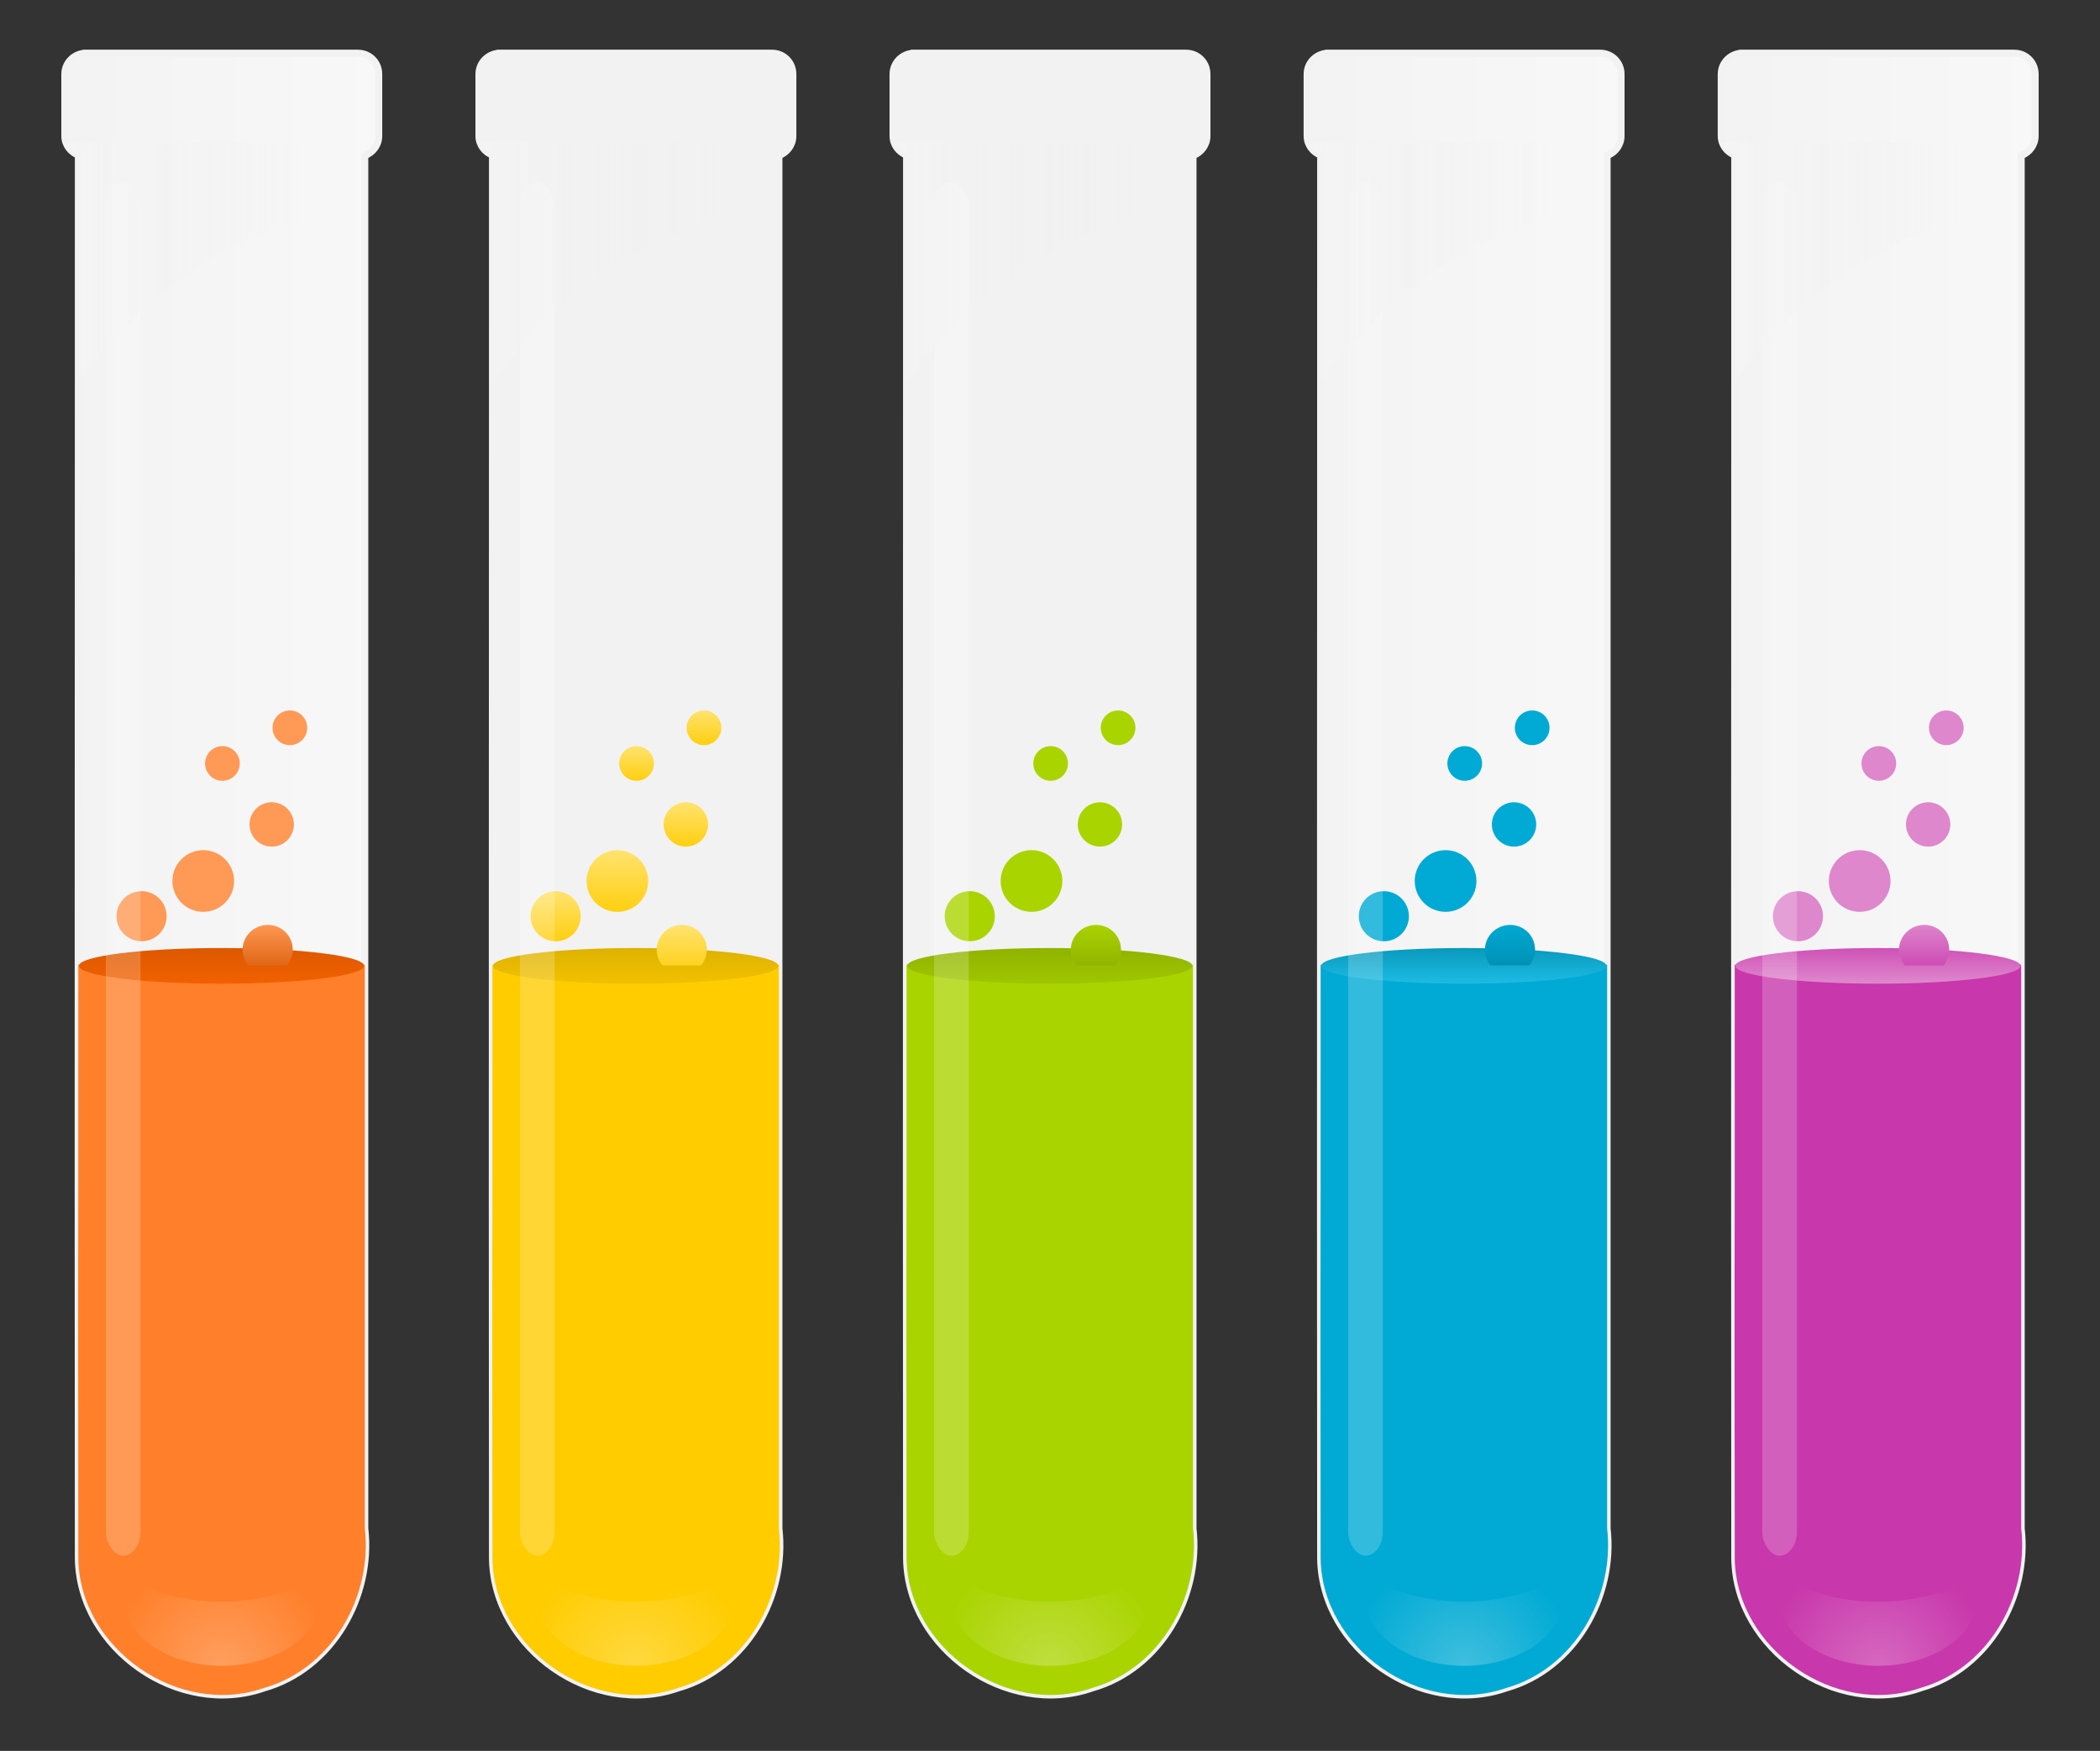 <?xml version="1.0" encoding="UTF-8" standalone="no"?>
<!-- Created with Inkscape (http://www.inkscape.org/) -->
<svg xmlns:dc="http://purl.org/dc/elements/1.1/" xmlns:cc="http://creativecommons.org/ns#" xmlns:rdf="http://www.w3.org/1999/02/22-rdf-syntax-ns#" xmlns:svg="http://www.w3.org/2000/svg" xmlns="http://www.w3.org/2000/svg" xmlns:xlink="http://www.w3.org/1999/xlink" xmlns:sodipodi="http://sodipodi.sourceforge.net/DTD/sodipodi-0.dtd" xmlns:inkscape="http://www.inkscape.org/namespaces/inkscape" width="324.937" height="270.983" id="svg2" version="1.1" inkscape:version="0.48.0 r9654" sodipodi:docname="New document 1">
  <rect width="100%" height="100%" fill="#333333" stroke="none"/>
  <defs id="defs4">
    <linearGradient inkscape:collect="always" xlink:href="#linearGradient3706" id="linearGradient4436" gradientUnits="userSpaceOnUse" gradientTransform="translate(124.504,-4.297)" x1="28.52" y1="957.427" x2="-1.626" y2="957.427"/>
    <linearGradient inkscape:collect="always" id="linearGradient3706">
      <stop style="stop-color:#f9f9f9;stop-opacity:1" offset="0" id="stop3708"/>
      <stop style="stop-color:#f2f2f2;stop-opacity:1" offset="1" id="stop3710"/>
    </linearGradient>
    <radialGradient inkscape:collect="always" xlink:href="#linearGradient3381" id="radialGradient4438" gradientUnits="userSpaceOnUse" gradientTransform="matrix(0.801,-0.788,0.81,0.823,-25.457,887.701)" cx="12.585" cy="188.344" fx="12.585" fy="188.344" r="7.141"/>
    <linearGradient inkscape:collect="always" id="linearGradient3381">
      <stop style="stop-color:#ffffff;stop-opacity:1" offset="0" id="stop3383"/>
      <stop style="stop-color:#ffffff;stop-opacity:0" offset="1" id="stop3385"/>
    </linearGradient>
    <linearGradient inkscape:collect="always" xlink:href="#linearGradient3942" id="linearGradient4440" gradientUnits="userSpaceOnUse" x1="11.464" y1="133.009" x2="11.464" y2="138.605"/>
    <linearGradient id="linearGradient3942" inkscape:collect="always">
      <stop id="stop3944" offset="0" style="stop-color:#c837ab;stop-opacity:1"/>
      <stop id="stop3946" offset="1" style="stop-color:#e9afdd;stop-opacity:1"/>
    </linearGradient>
    <linearGradient inkscape:collect="always" xlink:href="#linearGradient3948" id="linearGradient4442" gradientUnits="userSpaceOnUse" gradientTransform="translate(132.708,0)" x1="8.011" y1="983.575" x2="8.011" y2="979.429"/>
    <linearGradient id="linearGradient3948" inkscape:collect="always">
      <stop id="stop3950" offset="0" style="stop-color:#c837ab;stop-opacity:1"/>
      <stop id="stop3952" offset="1" style="stop-color:#de87cd;stop-opacity:1"/>
    </linearGradient>
    <linearGradient inkscape:collect="always" xlink:href="#linearGradient3948-9" id="linearGradient4444" gradientUnits="userSpaceOnUse" gradientTransform="translate(132.708,0)" x1="8.011" y1="983.575" x2="8.011" y2="979.429"/>
    <linearGradient id="linearGradient3948-9" inkscape:collect="always">
      <stop id="stop3950-3" offset="0" style="stop-color:#c837ab;stop-opacity:1"/>
      <stop id="stop3952-1" offset="1" style="stop-color:#de87cd;stop-opacity:1"/>
    </linearGradient>
    <linearGradient inkscape:collect="always" xlink:href="#linearGradient3948-9" id="linearGradient4446" gradientUnits="userSpaceOnUse" gradientTransform="translate(132.708,0)" x1="8.011" y1="983.575" x2="8.011" y2="979.429"/>
    <linearGradient inkscape:collect="always" xlink:href="#linearGradient3948-9" id="linearGradient4448" gradientUnits="userSpaceOnUse" gradientTransform="translate(132.708,0)" x1="8.011" y1="983.575" x2="8.011" y2="979.429"/>
    <linearGradient inkscape:collect="always" xlink:href="#linearGradient3948-9" id="linearGradient4450" gradientUnits="userSpaceOnUse" gradientTransform="translate(132.708,0)" x1="8.011" y1="983.575" x2="8.011" y2="979.429"/>
    <linearGradient inkscape:collect="always" xlink:href="#linearGradient3948-9" id="linearGradient4452" gradientUnits="userSpaceOnUse" gradientTransform="translate(132.708,0)" x1="8.011" y1="983.575" x2="8.011" y2="979.429"/>
    <linearGradient inkscape:collect="always" xlink:href="#linearGradient3469" id="linearGradient4454" gradientUnits="userSpaceOnUse" gradientTransform="translate(124.504,848.065)" x1="18.753" y1="81.624" x2="-14.086" y2="81.624"/>
    <linearGradient inkscape:collect="always" id="linearGradient3469">
      <stop style="stop-color:#ececec;stop-opacity:0" offset="0" id="stop3471"/>
      <stop style="stop-color:#ffffff;stop-opacity:1" offset="1" id="stop3473"/>
    </linearGradient>
    <linearGradient inkscape:collect="always" xlink:href="#linearGradient3706" id="linearGradient4416" gradientUnits="userSpaceOnUse" gradientTransform="translate(64.504,-4.297)" x1="28.52" y1="957.427" x2="-1.626" y2="957.427"/>
    <radialGradient inkscape:collect="always" xlink:href="#linearGradient3381" id="radialGradient4418" gradientUnits="userSpaceOnUse" gradientTransform="matrix(0.801,-0.788,0.81,0.823,-85.457,887.701)" cx="12.585" cy="188.344" fx="12.585" fy="188.344" r="7.141"/>
    <linearGradient inkscape:collect="always" xlink:href="#linearGradient3661" id="linearGradient4420" gradientUnits="userSpaceOnUse" x1="11.464" y1="133.009" x2="11.464" y2="138.605"/>
    <linearGradient inkscape:collect="always" id="linearGradient3661">
      <stop style="stop-color:#0088aa;stop-opacity:1" offset="0" id="stop3663"/>
      <stop style="stop-color:#2ad4ff;stop-opacity:1" offset="1" id="stop3665"/>
    </linearGradient>
    <linearGradient inkscape:collect="always" xlink:href="#linearGradient3667" id="linearGradient4422" gradientUnits="userSpaceOnUse" gradientTransform="translate(72.708,0)" x1="8.011" y1="983.575" x2="8.011" y2="979.429"/>
    <linearGradient inkscape:collect="always" id="linearGradient3667">
      <stop style="stop-color:#0088aa;stop-opacity:1" offset="0" id="stop3669"/>
      <stop style="stop-color:#00aad4;stop-opacity:1" offset="1" id="stop3671"/>
    </linearGradient>
    <linearGradient inkscape:collect="always" xlink:href="#linearGradient3667-1" id="linearGradient4424" gradientUnits="userSpaceOnUse" gradientTransform="translate(72.708,0)" x1="8.011" y1="983.575" x2="8.011" y2="979.429"/>
    <linearGradient inkscape:collect="always" id="linearGradient3667-1">
      <stop style="stop-color:#0088aa;stop-opacity:1" offset="0" id="stop3669-3"/>
      <stop style="stop-color:#00aad4;stop-opacity:1" offset="1" id="stop3671-5"/>
    </linearGradient>
    <linearGradient inkscape:collect="always" xlink:href="#linearGradient3667-1" id="linearGradient4426" gradientUnits="userSpaceOnUse" gradientTransform="translate(72.708,0)" x1="8.011" y1="983.575" x2="8.011" y2="979.429"/>
    <linearGradient inkscape:collect="always" xlink:href="#linearGradient3667-1" id="linearGradient4428" gradientUnits="userSpaceOnUse" gradientTransform="translate(72.708,0)" x1="8.011" y1="983.575" x2="8.011" y2="979.429"/>
    <linearGradient inkscape:collect="always" xlink:href="#linearGradient3667-1" id="linearGradient4430" gradientUnits="userSpaceOnUse" gradientTransform="translate(72.708,0)" x1="8.011" y1="983.575" x2="8.011" y2="979.429"/>
    <linearGradient inkscape:collect="always" xlink:href="#linearGradient3667-1" id="linearGradient4432" gradientUnits="userSpaceOnUse" gradientTransform="translate(72.708,0)" x1="8.011" y1="983.575" x2="8.011" y2="979.429"/>
    <linearGradient inkscape:collect="always" xlink:href="#linearGradient3469" id="linearGradient4434" gradientUnits="userSpaceOnUse" gradientTransform="translate(64.504,848.065)" x1="18.753" y1="81.624" x2="-14.086" y2="81.624"/>
    <linearGradient y2="81.624" x2="-14.086" y1="81.624" x1="18.753" gradientTransform="translate(64.504,848.065)" gradientUnits="userSpaceOnUse" id="linearGradient3344" xlink:href="#linearGradient3469" inkscape:collect="always"/>
    <linearGradient inkscape:collect="always" xlink:href="#linearGradient3706-6" id="linearGradient4456" gradientUnits="userSpaceOnUse" gradientTransform="translate(-125.878,-4.297)" x1="28.52" y1="957.427" x2="-1.626" y2="957.427"/>
    <linearGradient inkscape:collect="always" id="linearGradient3706-6">
      <stop style="stop-color:#f9f9f9;stop-opacity:1" offset="0" id="stop3708-28"/>
      <stop style="stop-color:#f2f2f2;stop-opacity:1" offset="1" id="stop3710-9"/>
    </linearGradient>
    <radialGradient inkscape:collect="always" xlink:href="#linearGradient3381-6" id="radialGradient4458" gradientUnits="userSpaceOnUse" gradientTransform="matrix(0.801,-0.788,0.81,0.823,-275.839,887.701)" cx="12.585" cy="188.344" fx="12.585" fy="188.344" r="7.141"/>
    <linearGradient inkscape:collect="always" id="linearGradient3381-6">
      <stop style="stop-color:#ffffff;stop-opacity:1" offset="0" id="stop3383-0"/>
      <stop style="stop-color:#ffffff;stop-opacity:0" offset="1" id="stop3385-7"/>
    </linearGradient>
    <linearGradient inkscape:collect="always" xlink:href="#linearGradient4031" id="linearGradient4460" gradientUnits="userSpaceOnUse" x1="11.464" y1="133.009" x2="11.464" y2="138.605"/>
    <linearGradient inkscape:collect="always" id="linearGradient4031">
      <stop style="stop-color:#d45500;stop-opacity:1" offset="0" id="stop4033"/>
      <stop style="stop-color:#ff6600;stop-opacity:1" offset="1" id="stop4035"/>
    </linearGradient>
    <linearGradient inkscape:collect="always" xlink:href="#linearGradient4037" id="linearGradient4462" gradientUnits="userSpaceOnUse" gradientTransform="translate(-117.673,0)" x1="8.011" y1="983.575" x2="8.011" y2="979.429"/>
    <linearGradient inkscape:collect="always" id="linearGradient4037">
      <stop style="stop-color:#d45500;stop-opacity:1" offset="0" id="stop4039"/>
      <stop style="stop-color:#ff9955;stop-opacity:1" offset="1" id="stop4041"/>
    </linearGradient>
    <linearGradient inkscape:collect="always" xlink:href="#linearGradient4037-5" id="linearGradient4464" gradientUnits="userSpaceOnUse" gradientTransform="translate(-117.673,0)" x1="8.011" y1="983.575" x2="8.011" y2="979.429"/>
    <linearGradient inkscape:collect="always" id="linearGradient4037-5">
      <stop style="stop-color:#d45500;stop-opacity:1" offset="0" id="stop4039-8"/>
      <stop style="stop-color:#ff9955;stop-opacity:1" offset="1" id="stop4041-1"/>
    </linearGradient>
    <linearGradient inkscape:collect="always" xlink:href="#linearGradient4037-5" id="linearGradient4466" gradientUnits="userSpaceOnUse" gradientTransform="translate(-117.673,0)" x1="8.011" y1="983.575" x2="8.011" y2="979.429"/>
    <linearGradient inkscape:collect="always" xlink:href="#linearGradient4037-5" id="linearGradient4468" gradientUnits="userSpaceOnUse" gradientTransform="translate(-117.673,0)" x1="8.011" y1="983.575" x2="8.011" y2="979.429"/>
    <linearGradient inkscape:collect="always" xlink:href="#linearGradient4037-5" id="linearGradient4470" gradientUnits="userSpaceOnUse" gradientTransform="translate(-117.673,0)" x1="8.011" y1="983.575" x2="8.011" y2="979.429"/>
    <linearGradient inkscape:collect="always" xlink:href="#linearGradient4037-5" id="linearGradient4472" gradientUnits="userSpaceOnUse" gradientTransform="translate(-117.673,0)" x1="8.011" y1="983.575" x2="8.011" y2="979.429"/>
    <linearGradient inkscape:collect="always" xlink:href="#linearGradient3469-0" id="linearGradient4474" gradientUnits="userSpaceOnUse" gradientTransform="translate(-125.878,848.065)" x1="18.753" y1="81.624" x2="-14.086" y2="81.624"/>
    <linearGradient inkscape:collect="always" id="linearGradient3469-0">
      <stop style="stop-color:#ececec;stop-opacity:0" offset="0" id="stop3471-1"/>
      <stop style="stop-color:#ffffff;stop-opacity:1" offset="1" id="stop3473-0"/>
    </linearGradient>
    <linearGradient inkscape:collect="always" xlink:href="#linearGradient3706-7" id="linearGradient4396" gradientUnits="userSpaceOnUse" gradientTransform="translate(64.504,-4.297)" x1="28.52" y1="957.427" x2="-1.626" y2="957.427"/>
    <linearGradient inkscape:collect="always" id="linearGradient3706-7">
      <stop style="stop-color:#f9f9f9;stop-opacity:1" offset="0" id="stop3708-2"/>
      <stop style="stop-color:#f2f2f2;stop-opacity:1" offset="1" id="stop3710-3"/>
    </linearGradient>
    <radialGradient inkscape:collect="always" xlink:href="#linearGradient3381-6" id="radialGradient4398" gradientUnits="userSpaceOnUse" gradientTransform="matrix(0.801,-0.788,0.81,0.823,-158.165,887.701)" cx="12.585" cy="188.344" fx="12.585" fy="188.344" r="7.141"/>
    <linearGradient inkscape:collect="always" xlink:href="#linearGradient3529" id="linearGradient4400" gradientUnits="userSpaceOnUse" x1="11.464" y1="133.009" x2="11.464" y2="138.605"/>
    <linearGradient id="linearGradient3529" inkscape:collect="always">
      <stop id="stop3531" offset="0" style="stop-color:#88aa00;stop-opacity:1"/>
      <stop id="stop3533" offset="1" style="stop-color:#aad400;stop-opacity:1"/>
    </linearGradient>
    <linearGradient inkscape:collect="always" xlink:href="#linearGradient3529-4" id="linearGradient4402" gradientUnits="userSpaceOnUse" x1="8.011" y1="983.575" x2="8.011" y2="979.429"/>
    <linearGradient id="linearGradient3529-4" inkscape:collect="always">
      <stop id="stop3531-6" offset="0" style="stop-color:#88aa00;stop-opacity:1"/>
      <stop id="stop3533-0" offset="1" style="stop-color:#aad400;stop-opacity:1"/>
    </linearGradient>
    <linearGradient inkscape:collect="always" xlink:href="#linearGradient3529-4-0" id="linearGradient4404" gradientUnits="userSpaceOnUse" x1="8.011" y1="983.575" x2="8.011" y2="979.429"/>
    <linearGradient id="linearGradient3529-4-0" inkscape:collect="always">
      <stop id="stop3531-6-6" offset="0" style="stop-color:#88aa00;stop-opacity:1"/>
      <stop id="stop3533-0-3" offset="1" style="stop-color:#aad400;stop-opacity:1"/>
    </linearGradient>
    <linearGradient inkscape:collect="always" xlink:href="#linearGradient3529-4-0" id="linearGradient4406" gradientUnits="userSpaceOnUse" x1="8.011" y1="983.575" x2="8.011" y2="979.429"/>
    <linearGradient inkscape:collect="always" xlink:href="#linearGradient3529-4-0" id="linearGradient4408" gradientUnits="userSpaceOnUse" x1="8.011" y1="983.575" x2="8.011" y2="979.429"/>
    <linearGradient inkscape:collect="always" xlink:href="#linearGradient3529-4-0" id="linearGradient4410" gradientUnits="userSpaceOnUse" x1="8.011" y1="983.575" x2="8.011" y2="979.429"/>
    <linearGradient inkscape:collect="always" xlink:href="#linearGradient3529-4-0" id="linearGradient4412" gradientUnits="userSpaceOnUse" x1="8.011" y1="983.575" x2="8.011" y2="979.429"/>
    <linearGradient inkscape:collect="always" xlink:href="#linearGradient3469-0" id="linearGradient4414" gradientUnits="userSpaceOnUse" gradientTransform="translate(-8.204,848.065)" x1="18.753" y1="81.624" x2="-14.086" y2="81.624"/>
    <linearGradient inkscape:collect="always" xlink:href="#linearGradient3706-7" id="linearGradient4376" gradientUnits="userSpaceOnUse" gradientTransform="translate(64.504,-4.297)" x1="28.52" y1="957.427" x2="-1.626" y2="957.427"/>
    <radialGradient inkscape:collect="always" xlink:href="#linearGradient3381-6" id="radialGradient4378" gradientUnits="userSpaceOnUse" gradientTransform="matrix(0.801,-0.788,0.81,0.823,-223.409,888.091)" cx="12.585" cy="188.344" fx="12.585" fy="188.344" r="7.141"/>
    <linearGradient inkscape:collect="always" xlink:href="#linearGradient3402" id="linearGradient4380" gradientUnits="userSpaceOnUse" x1="11.464" y1="133.009" x2="11.464" y2="138.605"/>
    <linearGradient inkscape:collect="always" id="linearGradient3402">
      <stop style="stop-color:#d4aa00;stop-opacity:1" offset="0" id="stop3404"/>
      <stop style="stop-color:#ffcc00;stop-opacity:1" offset="1" id="stop3406"/>
    </linearGradient>
    <linearGradient inkscape:collect="always" xlink:href="#linearGradient3420" id="linearGradient4382" gradientUnits="userSpaceOnUse" gradientTransform="translate(-74,851.701)" x1="16.506" y1="132.387" x2="16.506" y2="127.62"/>
    <linearGradient id="linearGradient3420" inkscape:collect="always">
      <stop id="stop3422" offset="0" style="stop-color:#ffcc00;stop-opacity:1"/>
      <stop id="stop3424" offset="1" style="stop-color:#ffe680;stop-opacity:1"/>
    </linearGradient>
    <linearGradient inkscape:collect="always" xlink:href="#linearGradient3420-6" id="linearGradient4384" gradientUnits="userSpaceOnUse" x1="16.506" y1="132.387" x2="16.506" y2="127.62"/>
    <linearGradient id="linearGradient3420-6" inkscape:collect="always">
      <stop id="stop3422-3" offset="0" style="stop-color:#ffcc00;stop-opacity:1"/>
      <stop id="stop3424-4" offset="1" style="stop-color:#ffe680;stop-opacity:1"/>
    </linearGradient>
    <linearGradient inkscape:collect="always" xlink:href="#linearGradient3420-6" id="linearGradient4386" gradientUnits="userSpaceOnUse" x1="16.506" y1="132.387" x2="16.506" y2="127.62"/>
    <linearGradient inkscape:collect="always" xlink:href="#linearGradient3420-6" id="linearGradient4388" gradientUnits="userSpaceOnUse" x1="16.506" y1="132.387" x2="16.506" y2="127.62"/>
    <linearGradient inkscape:collect="always" xlink:href="#linearGradient3420-6" id="linearGradient4390" gradientUnits="userSpaceOnUse" x1="16.506" y1="132.387" x2="16.506" y2="127.62"/>
    <linearGradient inkscape:collect="always" xlink:href="#linearGradient3420-6" id="linearGradient4392" gradientUnits="userSpaceOnUse" x1="16.506" y1="132.387" x2="16.506" y2="127.62"/>
    <linearGradient inkscape:collect="always" xlink:href="#linearGradient3469-0" id="linearGradient4394" gradientUnits="userSpaceOnUse" gradientTransform="translate(-73.448,848.455)" x1="18.753" y1="81.624" x2="-14.086" y2="81.624"/>
    <linearGradient y2="81.624" x2="-14.086" y1="81.624" x1="18.753" gradientTransform="translate(-73.448,848.455)" gradientUnits="userSpaceOnUse" id="linearGradient3785" xlink:href="#linearGradient3469-0" inkscape:collect="always"/>
  </defs>
  <sodipodi:namedview id="base" pagecolor="#ffffff" bordercolor="#666666" borderopacity="1.0" inkscape:pageopacity="0.0" inkscape:pageshadow="2" inkscape:zoom="1.0571246" inkscape:cx="254.74837" inkscape:cy="137.83282" inkscape:document-units="px" inkscape:current-layer="layer1" showgrid="false" inkscape:window-width="800" inkscape:window-height="522" inkscape:window-x="0" inkscape:window-y="24" inkscape:window-maximized="1" fit-margin-top="0" fit-margin-left="0" fit-margin-right="0" fit-margin-bottom="0"/>
  <g inkscape:label="Calque 1" inkscape:groupmode="layer" id="layer1" transform="translate(162.312,-819.211)">
    <g id="g3745" transform="matrix(2.159,0,0,2.159,-102.36,-1152.502)">
      <path inkscape:connector-curvature="0" id="path3617" d="m 67.441,917.065 c -0.837,0 -1.531,0.663 -1.531,1.5 l 0,4.438 c 0,0.638 0.412,1.153 0.969,1.375 0.006,33.531 -0.03,67.063 0,100.594 0.091,6.477 7.206,11.422 13.312,9.281 4.864,-1.381 7.784,-6.55 7.219,-11.438 l 0,-98.406 c 0.576,-0.212 1,-0.754 1,-1.406 l 0,-4.438 c 0,-0.837 -0.663,-1.5 -1.5,-1.5 l -19.469,0 z" style="color:#000000;fill:url(#linearGradient4416);fill-opacity:1;fill-rule:nonzero;stroke:#f2f2f2;stroke-width:0.5;marker:none;visibility:visible;display:inline;overflow:visible;enable-background:accumulate"/>
      <path sodipodi:nodetypes="cccccc" inkscape:connector-curvature="0" id="path3619" d="m 66.879,982.408 c 0.006,33.52 -0.03,9.042 0,42.562 0.091,6.477 7.206,11.422 13.312,9.281 4.864,-1.381 7.784,-6.55 7.219,-11.438 l 0,-40.406 z" style="color:#000000;fill:#00aad4;fill-opacity:1;fill-rule:nonzero;stroke:none;stroke-width:0.25;marker:none;visibility:visible;display:inline;overflow:visible;enable-background:accumulate"/>
      <path inkscape:connector-curvature="0" id="path3621" d="m 84.004,1026.262 c -1.824,1.124 -4.216,1.812 -6.844,1.812 -2.628,0 -5.019,-0.658 -6.844,-1.781 -0.19,0.448 -0.281,0.916 -0.281,1.406 0,2.744 3.18,4.969 7.125,4.969 3.945,0 7.156,-2.225 7.156,-4.969 0,-0.504 -0.112,-0.979 -0.312,-1.438 z" style="opacity:0.25;color:#000000;fill:url(#radialGradient4418);fill-opacity:1;fill-rule:nonzero;stroke:none;stroke-width:0.25;marker:none;visibility:visible;display:inline;overflow:visible;enable-background:accumulate"/>
      <path transform="translate(64.504,846.96)" d="m 22.86,135.53 c 0,0.706 -4.576,1.278 -10.221,1.278 -5.645,0 -10.221,-0.572 -10.221,-1.278 0,-0.706 4.576,-1.278 10.221,-1.278 5.645,0 10.221,0.572 10.221,1.278 z" sodipodi:ry="1.2776661" sodipodi:rx="10.221329" sodipodi:cy="135.52966" sodipodi:cx="12.638535" id="path3623" style="color:#000000;fill:url(#linearGradient4420);fill-opacity:1;fill-rule:nonzero;stroke:none;stroke-width:0.25;marker:none;visibility:visible;display:inline;overflow:visible;enable-background:accumulate" sodipodi:type="arc"/>
      <path inkscape:connector-curvature="0" id="path3625" d="m 80.466,979.555 c -0.992,0 -1.812,0.79 -1.812,1.781 0,0.421 0.163,0.819 0.406,1.125 l 2.781,0 c 0.243,-0.306 0.406,-0.704 0.406,-1.125 0,-0.992 -0.79,-1.781 -1.781,-1.781 z" style="color:#000000;fill:url(#linearGradient4422);fill-opacity:1;fill-rule:nonzero;stroke:none;stroke-width:0.25;marker:none;visibility:visible;display:inline;overflow:visible;enable-background:accumulate"/>
      <path sodipodi:type="arc" style="color:#000000;fill:url(#linearGradient4424);fill-opacity:1;fill-rule:nonzero;stroke:none;stroke-width:0.203;marker:none;visibility:visible;display:inline;overflow:visible;enable-background:accumulate" id="path3627" sodipodi:cx="16.506063" sodipodi:cy="130.03915" sodipodi:rx="1.7956388" sodipodi:ry="1.7956388" d="m 18.302,130.039 c 0,0.992 -0.804,1.796 -1.796,1.796 -0.992,0 -1.796,-0.804 -1.796,-1.796 0,-0.992 0.804,-1.796 1.796,-1.796 0.992,0 1.796,0.804 1.796,1.796 z" transform="matrix(1.231,0,0,1.231,55.515,816.329)"/>
      <path transform="matrix(0.885,0,0,0.885,66.132,857.268)" d="m 18.302,130.039 c 0,0.992 -0.804,1.796 -1.796,1.796 -0.992,0 -1.796,-0.804 -1.796,-1.796 0,-0.992 0.804,-1.796 1.796,-1.796 0.992,0 1.796,0.804 1.796,1.796 z" sodipodi:ry="1.7956388" sodipodi:rx="1.7956388" sodipodi:cy="130.03915" sodipodi:cx="16.506063" id="path3629" style="color:#000000;fill:url(#linearGradient4426);fill-opacity:1;fill-rule:nonzero;stroke:none;stroke-width:0.283;marker:none;visibility:visible;display:inline;overflow:visible;enable-background:accumulate" sodipodi:type="arc"/>
      <path sodipodi:type="arc" style="color:#000000;fill:url(#linearGradient4428);fill-opacity:1;fill-rule:nonzero;stroke:none;stroke-width:0.361;marker:none;visibility:visible;display:inline;overflow:visible;enable-background:accumulate" id="path3631" sodipodi:cx="16.506063" sodipodi:cy="130.03915" sodipodi:rx="1.7956388" sodipodi:ry="1.7956388" d="m 18.302,130.039 c 0,0.992 -0.804,1.796 -1.796,1.796 -0.992,0 -1.796,-0.804 -1.796,-1.796 0,-0.992 0.804,-1.796 1.796,-1.796 0.992,0 1.796,0.804 1.796,1.796 z" transform="matrix(0.692,0,0,0.692,65.784,877.994)"/>
      <path sodipodi:type="arc" style="color:#000000;fill:url(#linearGradient4430);fill-opacity:1;fill-rule:nonzero;stroke:none;stroke-width:0.25;marker:none;visibility:visible;display:inline;overflow:visible;enable-background:accumulate" id="path3633" sodipodi:cx="16.506063" sodipodi:cy="130.03915" sodipodi:rx="1.7956388" sodipodi:ry="1.7956388" d="m 18.302,130.039 c 0,0.992 -0.804,1.796 -1.796,1.796 -0.992,0 -1.796,-0.804 -1.796,-1.796 0,-0.992 0.804,-1.796 1.796,-1.796 0.992,0 1.796,0.804 1.796,1.796 z" transform="translate(54.904,848.893)"/>
      <path transform="matrix(0.692,0,0,0.692,70.619,875.438)" d="m 18.302,130.039 c 0,0.992 -0.804,1.796 -1.796,1.796 -0.992,0 -1.796,-0.804 -1.796,-1.796 0,-0.992 0.804,-1.796 1.796,-1.796 0.992,0 1.796,0.804 1.796,1.796 z" sodipodi:ry="1.7956388" sodipodi:rx="1.7956388" sodipodi:cy="130.03915" sodipodi:cx="16.506063" id="path3635" style="color:#000000;fill:url(#linearGradient4432);fill-opacity:1;fill-rule:nonzero;stroke:none;stroke-width:0.361;marker:none;visibility:visible;display:inline;overflow:visible;enable-background:accumulate" sodipodi:type="arc"/>
      <rect ry="1.708" y="926.334" x="68.851" height="98.44" width="2.484" id="rect3637" style="opacity:0.2;color:#000000;fill:#ffffff;fill-opacity:1;fill-rule:nonzero;stroke:none;stroke-width:0.25;marker:none;visibility:visible;display:inline;overflow:visible;enable-background:accumulate"/>
      <path sodipodi:nodetypes="ccccccc" inkscape:connector-curvature="0" id="path3639" d="m 65.973,923.44 c 0.142,0.424 0.489,0.771 0.906,0.938 0.001,5.385 7.37e-4,10.771 0,16.156 4.976,-6.501 11.397,-11.197 20.531,-12.5 l 0,-3.625 c 0.442,-0.163 0.797,-0.518 0.938,-0.969 z" style="fill:url(#linearGradient3344);fill-opacity:1;stroke:none"/>
    </g>
    <g id="g4076" transform="matrix(2.159,0,0,2.159,-167.824,-1152.502)">
      <path style="color:#000000;fill:url(#linearGradient4436);fill-opacity:1;fill-rule:nonzero;stroke:#f2f2f2;stroke-width:0.5;marker:none;visibility:visible;display:inline;overflow:visible;enable-background:accumulate" d="m 127.441,917.065 c -0.837,0 -1.531,0.663 -1.531,1.5 l 0,4.438 c 0,0.638 0.412,1.153 0.969,1.375 0.006,33.531 -0.03,67.063 0,100.594 0.091,6.477 7.206,11.422 13.312,9.281 4.864,-1.381 7.784,-6.55 7.219,-11.438 l 0,-98.406 c 0.576,-0.212 1,-0.754 1,-1.406 l 0,-4.438 c 0,-0.837 -0.663,-1.5 -1.5,-1.5 l -19.469,0 z" id="path3878" inkscape:connector-curvature="0"/>
      <path style="color:#000000;fill:#c837ab;fill-opacity:1;fill-rule:nonzero;stroke:none;stroke-width:0.25;marker:none;visibility:visible;display:inline;overflow:visible;enable-background:accumulate" d="m 126.879,982.408 c 0.006,33.52 -0.03,9.042 0,42.562 0.091,6.477 7.206,11.422 13.312,9.281 4.864,-1.381 7.784,-6.55 7.219,-11.438 l 0,-40.406 z" id="path3880" inkscape:connector-curvature="0" sodipodi:nodetypes="cccccc"/>
      <path style="opacity:0.25;color:#000000;fill:url(#radialGradient4438);fill-opacity:1;fill-rule:nonzero;stroke:none;stroke-width:0.25;marker:none;visibility:visible;display:inline;overflow:visible;enable-background:accumulate" d="m 144.004,1026.262 c -1.824,1.124 -4.216,1.812 -6.844,1.812 -2.628,0 -5.019,-0.658 -6.844,-1.781 -0.19,0.448 -0.281,0.916 -0.281,1.406 0,2.744 3.18,4.969 7.125,4.969 3.945,0 7.156,-2.225 7.156,-4.969 0,-0.504 -0.112,-0.979 -0.312,-1.438 z" id="path3882" inkscape:connector-curvature="0"/>
      <path sodipodi:type="arc" style="color:#000000;fill:url(#linearGradient4440);fill-opacity:1;fill-rule:nonzero;stroke:none;stroke-width:0.25;marker:none;visibility:visible;display:inline;overflow:visible;enable-background:accumulate" id="path3884" sodipodi:cx="12.638535" sodipodi:cy="135.52966" sodipodi:rx="10.221329" sodipodi:ry="1.2776661" d="m 22.86,135.53 c 0,0.706 -4.576,1.278 -10.221,1.278 -5.645,0 -10.221,-0.572 -10.221,-1.278 0,-0.706 4.576,-1.278 10.221,-1.278 5.645,0 10.221,0.572 10.221,1.278 z" transform="translate(124.504,846.96)"/>
      <path style="color:#000000;fill:url(#linearGradient4442);fill-opacity:1;fill-rule:nonzero;stroke:none;stroke-width:0.25;marker:none;visibility:visible;display:inline;overflow:visible;enable-background:accumulate" d="m 140.466,979.555 c -0.992,0 -1.812,0.79 -1.812,1.781 0,0.421 0.163,0.819 0.406,1.125 l 2.781,0 c 0.243,-0.306 0.406,-0.704 0.406,-1.125 0,-0.992 -0.79,-1.781 -1.781,-1.781 z" id="path3886" inkscape:connector-curvature="0"/>
      <path transform="matrix(1.231,0,0,1.231,115.515,816.329)" d="m 18.302,130.039 c 0,0.992 -0.804,1.796 -1.796,1.796 -0.992,0 -1.796,-0.804 -1.796,-1.796 0,-0.992 0.804,-1.796 1.796,-1.796 0.992,0 1.796,0.804 1.796,1.796 z" sodipodi:ry="1.7956388" sodipodi:rx="1.7956388" sodipodi:cy="130.03915" sodipodi:cx="16.506063" id="path3888" style="color:#000000;fill:url(#linearGradient4444);fill-opacity:1;fill-rule:nonzero;stroke:none;stroke-width:0.203;marker:none;visibility:visible;display:inline;overflow:visible;enable-background:accumulate" sodipodi:type="arc"/>
      <path sodipodi:type="arc" style="color:#000000;fill:url(#linearGradient4446);fill-opacity:1;fill-rule:nonzero;stroke:none;stroke-width:0.283;marker:none;visibility:visible;display:inline;overflow:visible;enable-background:accumulate" id="path3890" sodipodi:cx="16.506063" sodipodi:cy="130.03915" sodipodi:rx="1.7956388" sodipodi:ry="1.7956388" d="m 18.302,130.039 c 0,0.992 -0.804,1.796 -1.796,1.796 -0.992,0 -1.796,-0.804 -1.796,-1.796 0,-0.992 0.804,-1.796 1.796,-1.796 0.992,0 1.796,0.804 1.796,1.796 z" transform="matrix(0.885,0,0,0.885,126.132,857.268)"/>
      <path transform="matrix(0.692,0,0,0.692,125.784,877.994)" d="m 18.302,130.039 c 0,0.992 -0.804,1.796 -1.796,1.796 -0.992,0 -1.796,-0.804 -1.796,-1.796 0,-0.992 0.804,-1.796 1.796,-1.796 0.992,0 1.796,0.804 1.796,1.796 z" sodipodi:ry="1.7956388" sodipodi:rx="1.7956388" sodipodi:cy="130.03915" sodipodi:cx="16.506063" id="path3892" style="color:#000000;fill:url(#linearGradient4448);fill-opacity:1;fill-rule:nonzero;stroke:none;stroke-width:0.361;marker:none;visibility:visible;display:inline;overflow:visible;enable-background:accumulate" sodipodi:type="arc"/>
      <path transform="translate(114.904,848.893)" d="m 18.302,130.039 c 0,0.992 -0.804,1.796 -1.796,1.796 -0.992,0 -1.796,-0.804 -1.796,-1.796 0,-0.992 0.804,-1.796 1.796,-1.796 0.992,0 1.796,0.804 1.796,1.796 z" sodipodi:ry="1.7956388" sodipodi:rx="1.7956388" sodipodi:cy="130.03915" sodipodi:cx="16.506063" id="path3894" style="color:#000000;fill:url(#linearGradient4450);fill-opacity:1;fill-rule:nonzero;stroke:none;stroke-width:0.25;marker:none;visibility:visible;display:inline;overflow:visible;enable-background:accumulate" sodipodi:type="arc"/>
      <path sodipodi:type="arc" style="color:#000000;fill:url(#linearGradient4452);fill-opacity:1;fill-rule:nonzero;stroke:none;stroke-width:0.361;marker:none;visibility:visible;display:inline;overflow:visible;enable-background:accumulate" id="path3896" sodipodi:cx="16.506063" sodipodi:cy="130.03915" sodipodi:rx="1.7956388" sodipodi:ry="1.7956388" d="m 18.302,130.039 c 0,0.992 -0.804,1.796 -1.796,1.796 -0.992,0 -1.796,-0.804 -1.796,-1.796 0,-0.992 0.804,-1.796 1.796,-1.796 0.992,0 1.796,0.804 1.796,1.796 z" transform="matrix(0.692,0,0,0.692,130.619,875.438)"/>
      <rect style="opacity:0.2;color:#000000;fill:#ffffff;fill-opacity:1;fill-rule:nonzero;stroke:none;stroke-width:0.25;marker:none;visibility:visible;display:inline;overflow:visible;enable-background:accumulate" id="rect3898" width="2.484" height="98.44" x="128.851" y="926.334" ry="1.708"/>
      <path style="fill:url(#linearGradient4454);fill-opacity:1;stroke:none" d="m 125.973,923.44 c 0.142,0.424 0.488,0.771 0.906,0.938 0.001,5.385 7.4e-4,10.771 0,16.156 4.976,-6.501 11.397,-11.197 20.531,-12.5 l 0,-3.625 c 0.442,-0.163 0.797,-0.518 0.938,-0.969 z" id="path3900" inkscape:connector-curvature="0" sodipodi:nodetypes="ccccccc"/>
    </g>
    <g id="g3773" transform="matrix(2.159,0,0,2.159,67.33,-1153.345)">
      <path inkscape:connector-curvature="0" id="rect3327" d="m -70.51,917.455 c -0.837,0 -1.531,0.663 -1.531,1.5 l 0,4.438 c 0,0.638 0.412,1.153 0.969,1.375 0.006,33.531 -0.03,67.063 0,100.594 0.091,6.477 7.206,11.422 13.312,9.281 4.864,-1.381 7.784,-6.55 7.219,-11.438 l 0,-98.406 c 0.576,-0.212 1,-0.754 1,-1.406 l 0,-4.438 c 0,-0.837 -0.663,-1.5 -1.5,-1.5 l -19.469,0 z" style="color:#000000;fill:url(#linearGradient4376);fill-opacity:1;fill-rule:nonzero;stroke:#f2f2f2;stroke-width:0.5;stroke-linecap:butt;stroke-linejoin:miter;stroke-miterlimit:4;stroke-opacity:1;stroke-dasharray:none;stroke-dashoffset:0;marker:none;visibility:visible;display:inline;overflow:visible;enable-background:accumulate"/>
      <path sodipodi:nodetypes="cccccc" inkscape:connector-curvature="0" id="rect3359" d="m -71.073,982.799 c 0.006,33.52 -0.03,9.042 0,42.562 0.091,6.477 7.206,11.422 13.312,9.281 4.864,-1.381 7.784,-6.55 7.219,-11.438 l 0,-40.406 z" style="color:#000000;fill:#ffcc00;fill-opacity:1;fill-rule:nonzero;stroke:none;stroke-width:0.25;marker:none;visibility:visible;display:inline;overflow:visible;enable-background:accumulate"/>
      <path inkscape:connector-curvature="0" id="path3376" d="m -53.948,1026.653 c -1.824,1.124 -4.216,1.812 -6.844,1.812 -2.628,0 -5.019,-0.658 -6.844,-1.781 -0.19,0.448 -0.281,0.916 -0.281,1.406 0,2.744 3.18,4.969 7.125,4.969 3.945,0 7.156,-2.225 7.156,-4.969 0,-0.504 -0.112,-0.979 -0.312,-1.438 z" style="opacity:0.25;color:#000000;fill:url(#radialGradient4378);fill-opacity:1;fill-rule:nonzero;stroke:none;stroke-width:0.25;marker:none;visibility:visible;display:inline;overflow:visible;enable-background:accumulate"/>
      <path transform="translate(-73.448,847.35)" d="m 22.86,135.53 c 0,0.706 -4.576,1.278 -10.221,1.278 -5.645,0 -10.221,-0.572 -10.221,-1.278 0,-0.706 4.576,-1.278 10.221,-1.278 5.645,0 10.221,0.572 10.221,1.278 z" sodipodi:ry="1.2776661" sodipodi:rx="10.221329" sodipodi:cy="135.52966" sodipodi:cx="12.638535" id="path3396" style="color:#000000;fill:url(#linearGradient4380);fill-opacity:1;fill-rule:nonzero;stroke:none;stroke-width:0.25;marker:none;visibility:visible;display:inline;overflow:visible;enable-background:accumulate" sodipodi:type="arc"/>
      <path inkscape:connector-curvature="0" id="path3389" d="m -57.486,979.945 c -0.992,0 -1.812,0.79 -1.812,1.781 0,0.421 0.163,0.819 0.406,1.125 l 2.781,0 c 0.243,-0.306 0.406,-0.704 0.406,-1.125 0,-0.992 -0.79,-1.781 -1.781,-1.781 z" style="color:#000000;fill:url(#linearGradient4382);fill-opacity:1;stroke:none;stroke-width:0.25;marker:none;visibility:visible;display:inline;overflow:visible;enable-background:accumulate"/>
      <path sodipodi:type="arc" style="color:#000000;fill:url(#linearGradient4384);fill-opacity:1;fill-rule:nonzero;stroke:none;stroke-width:0.203;marker:none;visibility:visible;display:inline;overflow:visible;enable-background:accumulate" id="path3408" sodipodi:cx="16.506063" sodipodi:cy="130.03915" sodipodi:rx="1.7956388" sodipodi:ry="1.7956388" d="m 18.302,130.039 c 0,0.992 -0.804,1.796 -1.796,1.796 -0.992,0 -1.796,-0.804 -1.796,-1.796 0,-0.992 0.804,-1.796 1.796,-1.796 0.992,0 1.796,0.804 1.796,1.796 z" transform="matrix(1.231,0,0,1.231,-82.437,816.72)"/>
      <path transform="matrix(0.885,0,0,0.885,-71.819,857.659)" d="m 18.302,130.039 c 0,0.992 -0.804,1.796 -1.796,1.796 -0.992,0 -1.796,-0.804 -1.796,-1.796 0,-0.992 0.804,-1.796 1.796,-1.796 0.992,0 1.796,0.804 1.796,1.796 z" sodipodi:ry="1.7956388" sodipodi:rx="1.7956388" sodipodi:cy="130.03915" sodipodi:cx="16.506063" id="path3410" style="color:#000000;fill:url(#linearGradient4386);fill-opacity:1;fill-rule:nonzero;stroke:none;stroke-width:0.283;marker:none;visibility:visible;display:inline;overflow:visible;enable-background:accumulate" sodipodi:type="arc"/>
      <path sodipodi:type="arc" style="color:#000000;fill:url(#linearGradient4388);fill-opacity:1;fill-rule:nonzero;stroke:none;stroke-width:0.361;marker:none;visibility:visible;display:inline;overflow:visible;enable-background:accumulate" id="path3412" sodipodi:cx="16.506063" sodipodi:cy="130.03915" sodipodi:rx="1.7956388" sodipodi:ry="1.7956388" d="m 18.302,130.039 c 0,0.992 -0.804,1.796 -1.796,1.796 -0.992,0 -1.796,-0.804 -1.796,-1.796 0,-0.992 0.804,-1.796 1.796,-1.796 0.992,0 1.796,0.804 1.796,1.796 z" transform="matrix(0.692,0,0,0.692,-72.167,878.384)"/>
      <path sodipodi:type="arc" style="color:#000000;fill:url(#linearGradient4390);fill-opacity:1;fill-rule:nonzero;stroke:none;stroke-width:0.25;marker:none;visibility:visible;display:inline;overflow:visible;enable-background:accumulate" id="path3414" sodipodi:cx="16.506063" sodipodi:cy="130.03915" sodipodi:rx="1.7956388" sodipodi:ry="1.7956388" d="m 18.302,130.039 c 0,0.992 -0.804,1.796 -1.796,1.796 -0.992,0 -1.796,-0.804 -1.796,-1.796 0,-0.992 0.804,-1.796 1.796,-1.796 0.992,0 1.796,0.804 1.796,1.796 z" transform="translate(-83.048,849.284)"/>
      <path transform="matrix(0.692,0,0,0.692,-67.333,875.829)" d="m 18.302,130.039 c 0,0.992 -0.804,1.796 -1.796,1.796 -0.992,0 -1.796,-0.804 -1.796,-1.796 0,-0.992 0.804,-1.796 1.796,-1.796 0.992,0 1.796,0.804 1.796,1.796 z" sodipodi:ry="1.7956388" sodipodi:rx="1.7956388" sodipodi:cy="130.03915" sodipodi:cx="16.506063" id="path3416" style="color:#000000;fill:url(#linearGradient4392);fill-opacity:1;fill-rule:nonzero;stroke:none;stroke-width:0.361;marker:none;visibility:visible;display:inline;overflow:visible;enable-background:accumulate" sodipodi:type="arc"/>
      <rect ry="1.708" y="926.725" x="-69.1" height="98.44" width="2.484" id="rect3374" style="opacity:0.2;color:#000000;fill:#ffffff;fill-opacity:1;fill-rule:nonzero;stroke:none;stroke-width:0.25;marker:none;visibility:visible;display:inline;overflow:visible;enable-background:accumulate"/>
      <path sodipodi:nodetypes="ccccccc" inkscape:connector-curvature="0" id="path3464" d="m -71.979,923.83 c 0.142,0.424 0.489,0.771 0.906,0.938 0.001,5.385 7.37e-4,10.771 0,16.156 4.976,-6.501 11.397,-11.197 20.531,-12.5 l 0,-3.625 c 0.442,-0.163 0.797,-0.518 0.938,-0.969 z" style="fill:url(#linearGradient3785);fill-opacity:1;stroke:none"/>
    </g>
    <g id="g3759" transform="matrix(2.159,0,0,2.159,-9.456,-1152.502)">
      <path style="color:#000000;fill:url(#linearGradient4396);fill-opacity:1;fill-rule:nonzero;stroke:#f2f2f2;stroke-width:0.5;stroke-linecap:butt;stroke-linejoin:miter;stroke-miterlimit:4;stroke-opacity:1;stroke-dasharray:none;stroke-dashoffset:0;marker:none;visibility:visible;display:inline;overflow:visible;enable-background:accumulate" d="m -5.267,917.065 c -0.837,0 -1.531,0.663 -1.531,1.5 l 0,4.438 c 0,0.638 0.412,1.153 0.969,1.375 0.006,33.531 -0.03,67.063 0,100.594 0.091,6.477 7.206,11.422 13.312,9.281 4.864,-1.381 7.784,-6.55 7.219,-11.438 l 0,-98.406 c 0.576,-0.212 1,-0.754 1,-1.406 l 0,-4.438 c 0,-0.837 -0.663,-1.5 -1.5,-1.5 l -19.469,0 z" id="path3485" inkscape:connector-curvature="0"/>
      <path style="color:#000000;fill:#aad400;fill-opacity:1;fill-rule:nonzero;stroke:none;stroke-width:0.25;marker:none;visibility:visible;display:inline;overflow:visible;enable-background:accumulate" d="m -5.829,982.408 c 0.006,33.52 -0.03,9.042 0,42.562 0.091,6.477 7.206,11.422 13.312,9.281 4.864,-1.381 7.784,-6.55 7.219,-11.438 l 0,-40.406 z" id="path3487" inkscape:connector-curvature="0" sodipodi:nodetypes="cccccc"/>
      <path style="opacity:0.25;color:#000000;fill:url(#radialGradient4398);fill-opacity:1;fill-rule:nonzero;stroke:none;stroke-width:0.25;marker:none;visibility:visible;display:inline;overflow:visible;enable-background:accumulate" d="m 11.296,1026.262 c -1.824,1.124 -4.216,1.812 -6.844,1.812 -2.628,0 -5.019,-0.658 -6.844,-1.781 -0.19,0.448 -0.281,0.916 -0.281,1.406 0,2.744 3.18,4.969 7.125,4.969 3.945,0 7.156,-2.225 7.156,-4.969 0,-0.504 -0.112,-0.979 -0.312,-1.438 z" id="path3489" inkscape:connector-curvature="0"/>
      <path sodipodi:type="arc" style="color:#000000;fill:url(#linearGradient4400);fill-opacity:1;fill-rule:nonzero;stroke:none;stroke-width:0.25;marker:none;visibility:visible;display:inline;overflow:visible;enable-background:accumulate" id="path3491" sodipodi:cx="12.638535" sodipodi:cy="135.52966" sodipodi:rx="10.221329" sodipodi:ry="1.2776661" d="m 22.86,135.53 c 0,0.706 -4.576,1.278 -10.221,1.278 -5.645,0 -10.221,-0.572 -10.221,-1.278 0,-0.706 4.576,-1.278 10.221,-1.278 5.645,0 10.221,0.572 10.221,1.278 z" transform="translate(-8.204,846.96)"/>
      <path style="color:#000000;fill:url(#linearGradient4402);fill-opacity:1;fill-rule:nonzero;stroke:none;stroke-width:0.25;marker:none;visibility:visible;display:inline;overflow:visible;enable-background:accumulate" d="m 7.758,979.555 c -0.992,0 -1.812,0.79 -1.812,1.781 0,0.421 0.163,0.819 0.406,1.125 l 2.781,0 c 0.243,-0.306 0.406,-0.704 0.406,-1.125 0,-0.992 -0.79,-1.781 -1.781,-1.781 z" id="path3493" inkscape:connector-curvature="0"/>
      <path transform="matrix(1.231,0,0,1.231,-17.193,816.329)" d="m 18.302,130.039 c 0,0.992 -0.804,1.796 -1.796,1.796 -0.992,0 -1.796,-0.804 -1.796,-1.796 0,-0.992 0.804,-1.796 1.796,-1.796 0.992,0 1.796,0.804 1.796,1.796 z" sodipodi:ry="1.7956388" sodipodi:rx="1.7956388" sodipodi:cy="130.03915" sodipodi:cx="16.506063" id="path3495" style="color:#000000;fill:url(#linearGradient4404);fill-opacity:1;fill-rule:nonzero;stroke:none;stroke-width:0.203;marker:none;visibility:visible;display:inline;overflow:visible;enable-background:accumulate" sodipodi:type="arc"/>
      <path sodipodi:type="arc" style="color:#000000;fill:url(#linearGradient4406);fill-opacity:1;fill-rule:nonzero;stroke:none;stroke-width:0.283;marker:none;visibility:visible;display:inline;overflow:visible;enable-background:accumulate" id="path3497" sodipodi:cx="16.506063" sodipodi:cy="130.03915" sodipodi:rx="1.7956388" sodipodi:ry="1.7956388" d="m 18.302,130.039 c 0,0.992 -0.804,1.796 -1.796,1.796 -0.992,0 -1.796,-0.804 -1.796,-1.796 0,-0.992 0.804,-1.796 1.796,-1.796 0.992,0 1.796,0.804 1.796,1.796 z" transform="matrix(0.885,0,0,0.885,-6.576,857.268)"/>
      <path transform="matrix(0.692,0,0,0.692,-6.924,877.994)" d="m 18.302,130.039 c 0,0.992 -0.804,1.796 -1.796,1.796 -0.992,0 -1.796,-0.804 -1.796,-1.796 0,-0.992 0.804,-1.796 1.796,-1.796 0.992,0 1.796,0.804 1.796,1.796 z" sodipodi:ry="1.7956388" sodipodi:rx="1.7956388" sodipodi:cy="130.03915" sodipodi:cx="16.506063" id="path3499" style="color:#000000;fill:url(#linearGradient4408);fill-opacity:1;fill-rule:nonzero;stroke:none;stroke-width:0.361;marker:none;visibility:visible;display:inline;overflow:visible;enable-background:accumulate" sodipodi:type="arc"/>
      <path transform="translate(-17.804,848.893)" d="m 18.302,130.039 c 0,0.992 -0.804,1.796 -1.796,1.796 -0.992,0 -1.796,-0.804 -1.796,-1.796 0,-0.992 0.804,-1.796 1.796,-1.796 0.992,0 1.796,0.804 1.796,1.796 z" sodipodi:ry="1.7956388" sodipodi:rx="1.7956388" sodipodi:cy="130.03915" sodipodi:cx="16.506063" id="path3501" style="color:#000000;fill:url(#linearGradient4410);fill-opacity:1;fill-rule:nonzero;stroke:none;stroke-width:0.25;marker:none;visibility:visible;display:inline;overflow:visible;enable-background:accumulate" sodipodi:type="arc"/>
      <path sodipodi:type="arc" style="color:#000000;fill:url(#linearGradient4412);fill-opacity:1;fill-rule:nonzero;stroke:none;stroke-width:0.361;marker:none;visibility:visible;display:inline;overflow:visible;enable-background:accumulate" id="path3503" sodipodi:cx="16.506063" sodipodi:cy="130.03915" sodipodi:rx="1.7956388" sodipodi:ry="1.7956388" d="m 18.302,130.039 c 0,0.992 -0.804,1.796 -1.796,1.796 -0.992,0 -1.796,-0.804 -1.796,-1.796 0,-0.992 0.804,-1.796 1.796,-1.796 0.992,0 1.796,0.804 1.796,1.796 z" transform="matrix(0.692,0,0,0.692,-2.09,875.438)"/>
      <rect style="opacity:0.2;color:#000000;fill:#ffffff;fill-opacity:1;fill-rule:nonzero;stroke:none;stroke-width:0.25;marker:none;visibility:visible;display:inline;overflow:visible;enable-background:accumulate" id="rect3505" width="2.484" height="98.44" x="-3.857" y="926.334" ry="1.708"/>
      <path style="fill:url(#linearGradient4414);fill-opacity:1;stroke:none" d="m -6.736,923.44 c 0.142,0.424 0.489,0.771 0.906,0.938 0.001,5.385 7.37e-4,10.771 0,16.156 4.976,-6.501 11.397,-11.197 20.531,-12.5 l 0,-3.625 c 0.442,-0.163 0.797,-0.518 0.938,-0.969 z" id="path3507" inkscape:connector-curvature="0" sodipodi:nodetypes="ccccccc"/>
    </g>
    <g id="g4090" transform="matrix(2.159,0,0,2.159,116.449,-1152.502)">
      <path inkscape:connector-curvature="0" id="path3987" d="m -122.94,917.065 c -0.837,0 -1.531,0.663 -1.531,1.5 l 0,4.438 c 0,0.638 0.412,1.153 0.969,1.375 0.006,33.531 -0.03,67.063 0,100.594 0.091,6.477 7.206,11.422 13.312,9.281 4.864,-1.381 7.784,-6.55 7.219,-11.438 l 0,-98.406 c 0.576,-0.212 1,-0.754 1,-1.406 l 0,-4.438 c 0,-0.837 -0.663,-1.5 -1.5,-1.5 l -19.469,0 z" style="color:#000000;fill:url(#linearGradient4456);fill-opacity:1;fill-rule:nonzero;stroke:#f2f2f2;stroke-width:0.5;marker:none;visibility:visible;display:inline;overflow:visible;enable-background:accumulate"/>
      <path sodipodi:nodetypes="cccccc" inkscape:connector-curvature="0" id="path3989" d="m -123.503,982.408 c 0.006,33.52 -0.03,9.042 0,42.562 0.091,6.477 7.206,11.422 13.312,9.281 4.864,-1.381 7.784,-6.55 7.219,-11.438 l 0,-40.406 z" style="color:#000000;fill:#ff7f2a;fill-opacity:1;fill-rule:nonzero;stroke:none;stroke-width:0.25;marker:none;visibility:visible;display:inline;overflow:visible;enable-background:accumulate"/>
      <path inkscape:connector-curvature="0" id="path3991" d="m -106.378,1026.262 c -1.824,1.124 -4.216,1.812 -6.844,1.812 -2.628,0 -5.019,-0.658 -6.844,-1.781 -0.19,0.448 -0.281,0.916 -0.281,1.406 0,2.744 3.18,4.969 7.125,4.969 3.945,0 7.156,-2.225 7.156,-4.969 0,-0.504 -0.112,-0.979 -0.312,-1.438 z" style="opacity:0.25;color:#000000;fill:url(#radialGradient4458);fill-opacity:1;fill-rule:nonzero;stroke:none;stroke-width:0.25;marker:none;visibility:visible;display:inline;overflow:visible;enable-background:accumulate"/>
      <path transform="translate(-125.878,846.96)" d="m 22.86,135.53 c 0,0.706 -4.576,1.278 -10.221,1.278 -5.645,0 -10.221,-0.572 -10.221,-1.278 0,-0.706 4.576,-1.278 10.221,-1.278 5.645,0 10.221,0.572 10.221,1.278 z" sodipodi:ry="1.2776661" sodipodi:rx="10.221329" sodipodi:cy="135.52966" sodipodi:cx="12.638535" id="path3993" style="color:#000000;fill:url(#linearGradient4460);fill-opacity:1;fill-rule:nonzero;stroke:none;stroke-width:0.25;marker:none;visibility:visible;display:inline;overflow:visible;enable-background:accumulate" sodipodi:type="arc"/>
      <path inkscape:connector-curvature="0" id="path3995" d="m -109.916,979.555 c -0.992,0 -1.812,0.79 -1.812,1.781 0,0.421 0.163,0.819 0.406,1.125 l 2.781,0 c 0.243,-0.306 0.406,-0.704 0.406,-1.125 0,-0.992 -0.79,-1.781 -1.781,-1.781 z" style="color:#000000;fill:url(#linearGradient4462);fill-opacity:1;fill-rule:nonzero;stroke:none;stroke-width:0.25;marker:none;visibility:visible;display:inline;overflow:visible;enable-background:accumulate"/>
      <path sodipodi:type="arc" style="color:#000000;fill:url(#linearGradient4464);fill-opacity:1;fill-rule:nonzero;stroke:none;stroke-width:0.203;marker:none;visibility:visible;display:inline;overflow:visible;enable-background:accumulate" id="path3997" sodipodi:cx="16.506063" sodipodi:cy="130.03915" sodipodi:rx="1.7956388" sodipodi:ry="1.7956388" d="m 18.302,130.039 c 0,0.992 -0.804,1.796 -1.796,1.796 -0.992,0 -1.796,-0.804 -1.796,-1.796 0,-0.992 0.804,-1.796 1.796,-1.796 0.992,0 1.796,0.804 1.796,1.796 z" transform="matrix(1.231,0,0,1.231,-134.867,816.329)"/>
      <path transform="matrix(0.885,0,0,0.885,-124.249,857.268)" d="m 18.302,130.039 c 0,0.992 -0.804,1.796 -1.796,1.796 -0.992,0 -1.796,-0.804 -1.796,-1.796 0,-0.992 0.804,-1.796 1.796,-1.796 0.992,0 1.796,0.804 1.796,1.796 z" sodipodi:ry="1.7956388" sodipodi:rx="1.7956388" sodipodi:cy="130.03915" sodipodi:cx="16.506063" id="path3999" style="color:#000000;fill:url(#linearGradient4466);fill-opacity:1;fill-rule:nonzero;stroke:none;stroke-width:0.283;marker:none;visibility:visible;display:inline;overflow:visible;enable-background:accumulate" sodipodi:type="arc"/>
      <path sodipodi:type="arc" style="color:#000000;fill:url(#linearGradient4468);fill-opacity:1;fill-rule:nonzero;stroke:none;stroke-width:0.361;marker:none;visibility:visible;display:inline;overflow:visible;enable-background:accumulate" id="path4001" sodipodi:cx="16.506063" sodipodi:cy="130.03915" sodipodi:rx="1.7956388" sodipodi:ry="1.7956388" d="m 18.302,130.039 c 0,0.992 -0.804,1.796 -1.796,1.796 -0.992,0 -1.796,-0.804 -1.796,-1.796 0,-0.992 0.804,-1.796 1.796,-1.796 0.992,0 1.796,0.804 1.796,1.796 z" transform="matrix(0.692,0,0,0.692,-124.597,877.994)"/>
      <path sodipodi:type="arc" style="color:#000000;fill:url(#linearGradient4470);fill-opacity:1;fill-rule:nonzero;stroke:none;stroke-width:0.25;marker:none;visibility:visible;display:inline;overflow:visible;enable-background:accumulate" id="path4003" sodipodi:cx="16.506063" sodipodi:cy="130.03915" sodipodi:rx="1.7956388" sodipodi:ry="1.7956388" d="m 18.302,130.039 c 0,0.992 -0.804,1.796 -1.796,1.796 -0.992,0 -1.796,-0.804 -1.796,-1.796 0,-0.992 0.804,-1.796 1.796,-1.796 0.992,0 1.796,0.804 1.796,1.796 z" transform="translate(-135.477,848.893)"/>
      <path transform="matrix(0.692,0,0,0.692,-119.763,875.438)" d="m 18.302,130.039 c 0,0.992 -0.804,1.796 -1.796,1.796 -0.992,0 -1.796,-0.804 -1.796,-1.796 0,-0.992 0.804,-1.796 1.796,-1.796 0.992,0 1.796,0.804 1.796,1.796 z" sodipodi:ry="1.7956388" sodipodi:rx="1.7956388" sodipodi:cy="130.03915" sodipodi:cx="16.506063" id="path4005" style="color:#000000;fill:url(#linearGradient4472);fill-opacity:1;fill-rule:nonzero;stroke:none;stroke-width:0.361;marker:none;visibility:visible;display:inline;overflow:visible;enable-background:accumulate" sodipodi:type="arc"/>
      <rect ry="1.708" y="926.334" x="-121.53" height="98.44" width="2.484" id="rect4007" style="opacity:0.2;color:#000000;fill:#ffffff;fill-opacity:1;fill-rule:nonzero;stroke:none;stroke-width:0.25;marker:none;visibility:visible;display:inline;overflow:visible;enable-background:accumulate"/>
      <path sodipodi:nodetypes="ccccccc" inkscape:connector-curvature="0" id="path4009" d="m -124.409,923.44 c 0.142,0.424 0.488,0.771 0.906,0.938 10e-4,5.385 7.4e-4,10.771 0,16.156 4.976,-6.501 11.397,-11.197 20.531,-12.5 l 0,-3.625 c 0.442,-0.163 0.797,-0.518 0.938,-0.969 z" style="fill:url(#linearGradient4474);fill-opacity:1;stroke:none"/>
    </g>
  </g>
</svg>
